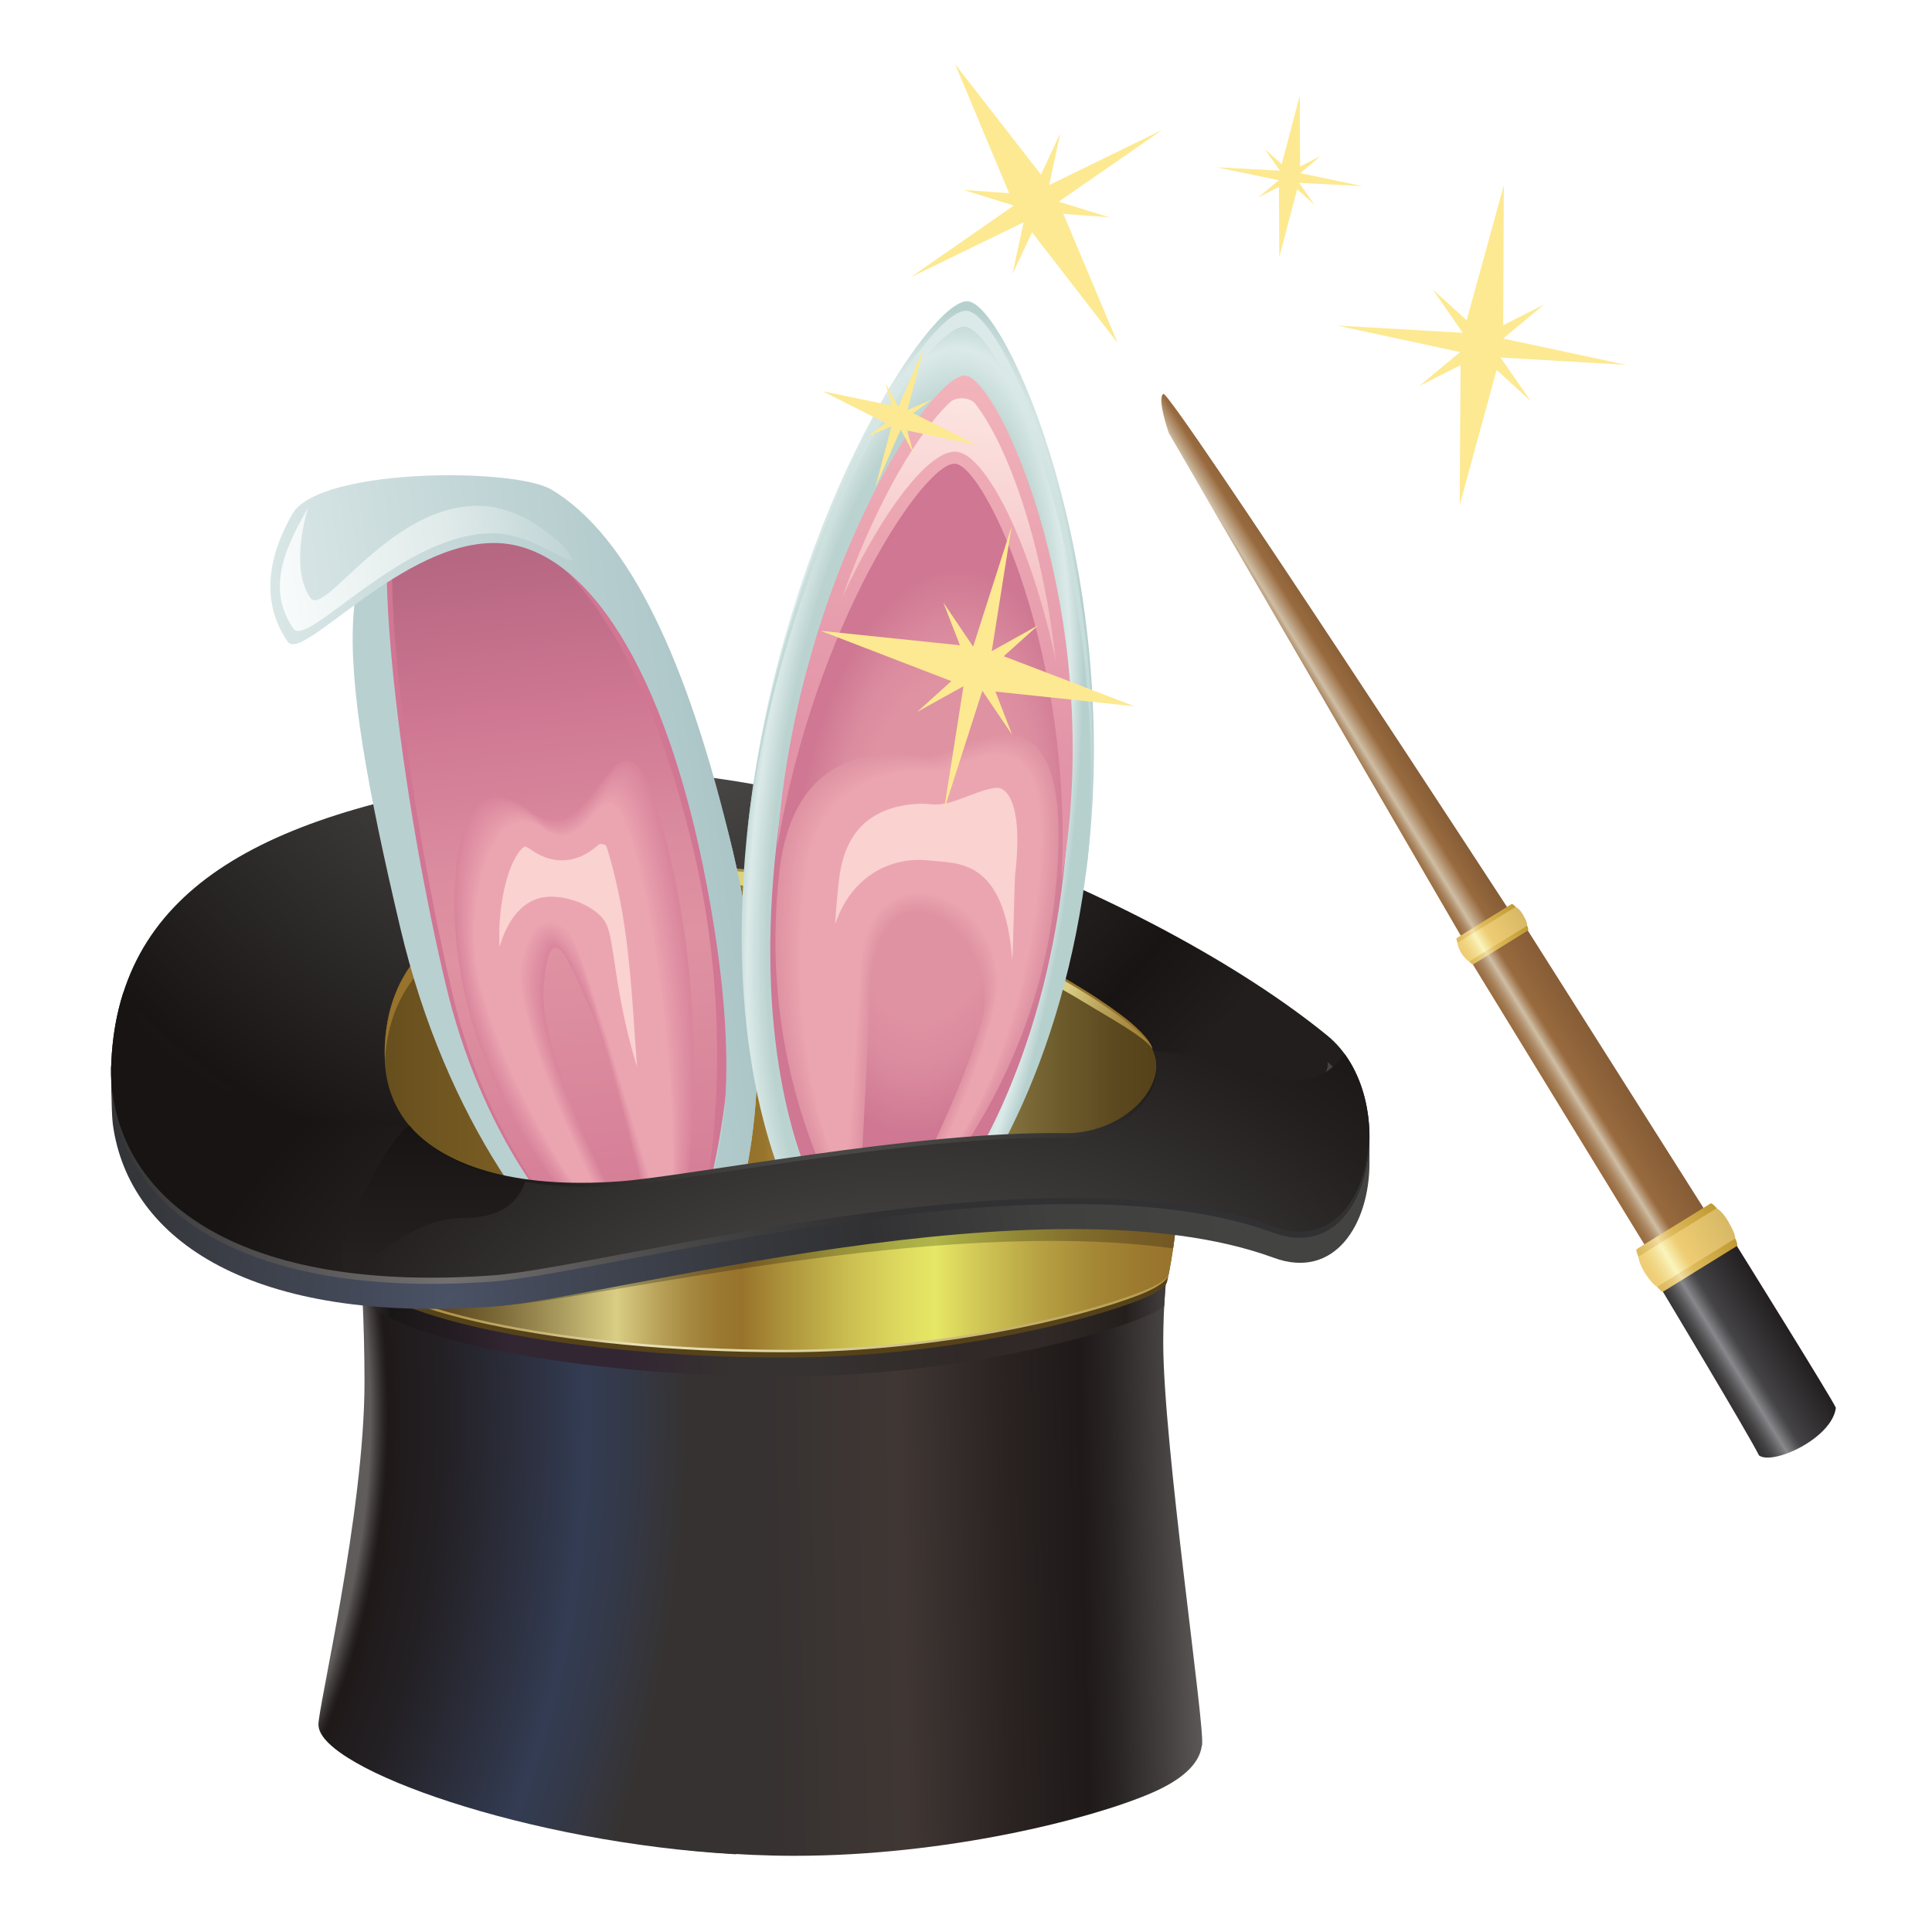 <?xml version="1.0" encoding="utf-8"?>
<!-- Generator: Adobe Illustrator 16.0.3, SVG Export Plug-In . SVG Version: 6.00 Build 0)  -->
<!DOCTYPE svg PUBLIC "-//W3C//DTD SVG 1.1//EN" "http://www.w3.org/Graphics/SVG/1.1/DTD/svg11.dtd">
<svg xmlns="http://www.w3.org/2000/svg" xmlns:xlink="http://www.w3.org/1999/xlink" version="1.1" id="Layer_1" x="0px" y="0px" width="144px" height="144px" viewBox="0 0 144 144" enable-background="new 0 0 144 144" xml:space="preserve">





<g>
	<g>
		<g>
			<linearGradient id="SVGID_1_" gradientUnits="userSpaceOnUse" x1="24.064" y1="110.315" x2="89.608" y2="109.007">
				<stop offset="0.502" style="stop-color:#363231"/>
				<stop offset="0.657" style="stop-color:#403734"/>
				<stop offset="0.776" style="stop-color:#2A2322"/>
				<stop offset="0.863" style="stop-color:#1F1919"/>
				<stop offset="0.896" style="stop-color:#292424"/>
				<stop offset="0.955" style="stop-color:#454141"/>
				<stop offset="1" style="stop-color:#5F5C5B"/>
			</linearGradient>
			<path fill="url(#SVGID_1_)" d="M86.701,100.06c0-5.67,0.983-11.61,2.284-14.912c2.727-6.915-63.679-3.416-63.614-2.582     c0.001,0.015,0.004,0.025,0.006,0.036c1.268,4.263,2.11,11.81,2.11,20.41c0,9.777-3.535,24.554-3.436,25.588     c0.002,0.018,0.007,0.033,0.01,0.049c0.3,3.511,18.397,9.672,35.15,9.672c11.373,0,22.112-2.745,26.594-4.672     c0.004-0.001,0.008-0.001,0.008-0.001s0.004-0.003,0.011-0.008c2.273-0.979,3.557-2.157,3.745-3.481     c0.014-0.035,0.022-0.067,0.027-0.098C89.808,128.561,86.701,107.621,86.701,100.06z"/>
			
				<radialGradient id="SVGID_2_" cx="-9.559" cy="-1694.238" r="62.879" gradientTransform="matrix(1 0 0 1.28 0 2274.132)" gradientUnits="userSpaceOnUse">
				<stop offset="0.591" style="stop-color:#5F5C5B"/>
				<stop offset="0.598" style="stop-color:#454141"/>
				<stop offset="0.607" style="stop-color:#292424"/>
				<stop offset="0.612" style="stop-color:#1F1919"/>
				<stop offset="0.676" style="stop-color:#232024"/>
				<stop offset="0.787" style="stop-color:#2D3141"/>
				<stop offset="0.845" style="stop-color:#333C53"/>
				<stop offset="0.896" style="stop-color:#343948"/>
				<stop offset="0.968" style="stop-color:#363231"/>
			</radialGradient>
			<path fill="url(#SVGID_2_)" d="M54.859,74.666c-0.371-0.04-29.869,7.065-29.805,7.899c0.001,0.015,0.002,0.025,0.006,0.036     c1.268,4.263,2.108,11.81,2.108,20.41c0,9.777-3.534,24.554-3.434,25.588c0.001,0.018,0.007,0.033,0.008,0.049     c0.276,3.231,15.618,8.704,31.116,9.559V74.666z"/>
		</g>
		<linearGradient id="SVGID_3_" gradientUnits="userSpaceOnUse" x1="13.057" y1="76.501" x2="86.276" y2="76.501">
			<stop offset="0.111" style="stop-color:#564219"/>
			<stop offset="0.263" style="stop-color:#6F5520"/>
			<stop offset="0.475" style="stop-color:#8C6B28"/>
			<stop offset="0.597" style="stop-color:#97732B"/>
			<stop offset="0.627" style="stop-color:#AA8D44"/>
			<stop offset="0.691" style="stop-color:#D9CE84"/>
			<stop offset="0.759" style="stop-color:#B0A262"/>
			<stop offset="0.833" style="stop-color:#897943"/>
			<stop offset="0.901" style="stop-color:#6D5B2C"/>
			<stop offset="0.959" style="stop-color:#5C481E"/>
			<stop offset="1" style="stop-color:#564219"/>
		</linearGradient>
		<path fill="url(#SVGID_3_)" d="M26.666,78.235c0.4-8.597,7.683-12.298,20.269-13.966c12.556-1.665,31.188,5.902,39.482,12.666    c3.636,2.964-0.472,8.184-5.928,8.095c-11.751-0.191-29.751,3.417-35.224,3.819C32.426,89.792,26.359,84.839,26.666,78.235z"/>
		<radialGradient id="SVGID_4_" cx="46.291" cy="38.785" r="58.574" gradientUnits="userSpaceOnUse">
			<stop offset="0" style="stop-color:#686866"/>
			<stop offset="0.108" style="stop-color:#5E5D5B"/>
			<stop offset="0.87" style="stop-color:#171413"/>
			<stop offset="1" style="stop-color:#211E1D"/>
		</radialGradient>
		<path fill="url(#SVGID_4_)" d="M98.933,77.186C86.219,66.819,58.61,55.202,39.361,57.753C20.071,60.31,8.908,65.981,8.296,79.159    c-0.47,10.121,8.827,17.714,28.509,16.27c8.388-0.617,41.231-9.842,58.138-3.633C102.347,94.516,104.506,81.729,98.933,77.186z     M79.329,84.624c-11.058-0.179-27.996,3.216-33.146,3.594c-12.082,0.888-17.79-3.774-17.502-9.987    c0.377-8.09,7.229-11.573,19.072-13.143c11.817-1.566,29.35,5.554,37.155,11.918C88.33,79.797,84.465,84.708,79.329,84.624z"/>
		<radialGradient id="SVGID_5_" cx="65.931" cy="65.868" r="29.528" gradientUnits="userSpaceOnUse">
			<stop offset="0" style="stop-color:#E6E766"/>
			<stop offset="0.301" style="stop-color:#DDD67A"/>
			<stop offset="0.532" style="stop-color:#D9CE84"/>
			<stop offset="0.561" style="stop-color:#CFC076"/>
			<stop offset="0.627" style="stop-color:#BAA45B"/>
			<stop offset="0.698" style="stop-color:#AB8E46"/>
			<stop offset="0.777" style="stop-color:#A07F37"/>
			<stop offset="0.868" style="stop-color:#99762E"/>
			<stop offset="1" style="stop-color:#97732B"/>
		</radialGradient>
		<path fill="url(#SVGID_5_)" d="M83.514,75.728C75.229,69.58,58.91,63.402,47.753,64.881c-11.843,1.569-18.695,5.052-19.072,13.142    c-0.015,0.341-0.01,0.677,0.011,1.008c0.447-7.99,7.288-11.443,19.062-13.004c10.043-1.332,24.311,3.306,33.131,8.727    c1.559,0.957,4.588,2.605,5.011,3.449C85.885,77.787,84.585,76.523,83.514,75.728z"/>
		<radialGradient id="SVGID_6_" cx="65.93" cy="65.712" r="29.26" gradientUnits="userSpaceOnUse">
			<stop offset="0" style="stop-color:#F7F8DC"/>
			<stop offset="0.082" style="stop-color:#E4DEB9"/>
			<stop offset="0.238" style="stop-color:#C3B07D"/>
			<stop offset="0.37" style="stop-color:#AB8F50"/>
			<stop offset="0.472" style="stop-color:#9C7B35"/>
			<stop offset="0.532" style="stop-color:#97732B"/>
		</radialGradient>
		<path fill="url(#SVGID_6_)" d="M28.681,78.107c0.376-8.09,7.229-11.572,19.071-13.141c11.158-1.479,27.478,4.697,35.761,10.848    c0.862,0.639,2.185,1.811,2.382,2.389c-0.113-0.679-1.31-1.8-2.382-2.593c-8.283-6.15-24.603-12.326-35.761-10.848    c-11.842,1.569-18.695,5.051-19.071,13.142c-0.009,0.191-0.01,0.383-0.006,0.571C28.675,78.354,28.675,78.232,28.681,78.107z"/>
		<g>
			<path fill="#B9D0D1" d="M29.835,69.156C33.27,83.73,40.72,93.153,45.758,96.654c2.248,1.563,6.643-0.58,7.709-2.738     c2.536-5.132,4.655-15.622,1.156-30.464C49.654,42.372,35.705,36.297,32.929,37C24.446,39.148,24.864,48.077,29.835,69.156z"/>
			<path fill="#D17693" d="M33.185,73.233c2.666,11.312,8.45,18.626,12.359,21.343c1.746,1.212,5.155-0.451,5.982-2.125     c1.968-3.983,4.876-19.158,1.43-30.486c-8.42-27.672-21.022-25.026-23.189-24.527C27.6,37.937,29.328,56.874,33.185,73.233z"/>
			
				<linearGradient id="SVGID_7_" gradientUnits="userSpaceOnUse" x1="-1903.003" y1="241.875" x2="-1908.733" y2="182.698" gradientTransform="matrix(-0.908 0.211 0.227 0.974 -1736.299 263.244)">
				<stop offset="0" style="stop-color:#D17693"/>
				<stop offset="0.453" style="stop-color:#DF92A2"/>
				<stop offset="0.569" style="stop-color:#DB8C9F"/>
				<stop offset="0.726" style="stop-color:#D17B95"/>
				<stop offset="0.754" style="stop-color:#CF7793"/>
				<stop offset="0.955" style="stop-color:#B66782"/>
			</linearGradient>
			<path fill="url(#SVGID_7_)" d="M33.781,74.315c2.668,11.312,9.09,18.556,12.79,21.32c1.651,1.236,3.917-0.241,4.665-1.898     c1.78-3.94,3.733-16.643,0.431-30.475C44.801,34.504,32.061,38.129,30.04,38.594C28.021,39.059,29.926,57.957,33.781,74.315z"/>
			<g>
				<path fill="#D9869C" d="M34.696,74.345c2.693,11.418,10.927,18.75,14.245,21.638c0.74,0.645-8.899-15.784-8.42-22.365      c0.474-6.495,2.371-0.678,3.274,1.166c2.004,4.086,5.734,20.84,5.941,20.276c1.427-3.893,3.532-17.264,0.206-31.227      c-3.815-16.005-4.864,0.54-10.429-3.442C33.664,56.205,32.949,66.933,34.696,74.345z"/>
				<path fill="#DA869D" d="M34.747,74.279C37.399,85.524,45.542,92.98,48.81,95.824c0.729,0.635-8.882-15.811-8.369-22.304      c0.502-6.392,2.414-0.787,3.304,1.028c1.974,4.024,5.788,20.896,5.992,20.342c1.404-3.834,3.373-17.241,0.098-30.992      c-3.758-15.763-4.788,0.483-10.268-3.438C33.805,56.337,33.026,66.98,34.747,74.279z"/>
				<path fill="#DB889E" d="M34.797,74.215c2.611,11.071,10.663,18.65,13.881,21.451c0.719,0.625-8.864-15.837-8.318-22.242      c0.53-6.288,2.457-0.896,3.333,0.892c1.942,3.962,5.841,20.952,6.042,20.405c1.383-3.774,3.215-17.218-0.01-30.757      c-3.7-15.52-4.711,0.428-10.106-3.435C33.945,56.471,33.103,67.027,34.797,74.215z"/>
				<path fill="#DC8A9F" d="M34.848,74.149c2.57,10.898,10.531,18.602,13.698,21.358c0.707,0.614-8.847-15.862-8.269-22.181      c0.559-6.184,2.5-1.005,3.362,0.754c1.913,3.9,5.896,21.009,6.094,20.471c1.361-3.715,3.056-17.195-0.119-30.522      c-3.642-15.277-4.634,0.371-9.945-3.43C34.085,56.604,33.18,67.075,34.848,74.149z"/>
				<path fill="#DD8BA0" d="M34.897,74.084c2.53,10.726,10.399,18.553,13.517,21.265c0.696,0.605-8.828-15.888-8.218-22.118      c0.588-6.08,2.543-1.115,3.392,0.617c1.882,3.838,5.949,21.064,6.144,20.535c1.34-3.656,2.898-17.173-0.227-30.288      c-3.584-15.035-4.557,0.314-9.784-3.426C34.226,56.737,33.256,67.122,34.897,74.084z"/>
				<path fill="#DD8DA1" d="M34.948,74.02c2.488,10.552,10.268,18.502,13.334,21.171c0.685,0.596-8.812-15.914-8.167-22.056      c0.615-5.978,2.586-1.225,3.421,0.479c1.852,3.776,6.003,21.121,6.194,20.601c1.318-3.598,2.739-17.15-0.335-30.054      c-3.526-14.792-4.48,0.258-9.623-3.422C34.366,56.87,33.333,67.169,34.948,74.02z"/>
				<path fill="#DE8EA2" d="M34.998,73.954c2.448,10.38,10.137,18.453,13.153,21.078c0.673,0.586-8.794-15.94-8.117-21.994      c0.644-5.874,2.628-1.334,3.45,0.342c1.82,3.714,6.056,21.177,6.244,20.665c1.297-3.539,2.581-17.128-0.442-29.819      c-3.468-14.55-4.403,0.202-9.462-3.418C34.506,57.002,33.41,67.217,34.998,73.954z"/>
				<path fill="#DF8FA3" d="M35.049,73.889c2.406,10.206,10.004,18.404,12.971,20.984c0.662,0.576-8.776-15.965-8.066-21.932      c0.672-5.771,2.672-1.443,3.479,0.204c1.791,3.652,6.11,21.234,6.296,20.729c1.274-3.479,2.423-17.104-0.552-29.584      c-3.409-14.307-4.326,0.146-9.3-3.414C34.646,57.136,33.486,67.264,35.049,73.889z"/>
				<path fill="#E091A4" d="M35.099,73.824c2.366,10.032,9.873,18.354,12.789,20.891c0.65,0.566-8.759-15.991-8.017-21.87      c0.701-5.666,2.715-1.553,3.509,0.067c1.761,3.59,6.163,21.289,6.346,20.794c1.254-3.421,2.265-17.081-0.659-29.35      c-3.352-14.064-4.25,0.09-9.139-3.41C34.787,57.269,33.563,67.312,35.099,73.824z"/>
				<path fill="#E192A5" d="M35.148,73.759c2.326,9.86,9.742,18.305,12.607,20.798c0.64,0.557-8.741-16.018-7.965-21.809      c0.729-5.563,2.757-1.662,3.537-0.07c1.729,3.528,6.217,21.347,6.396,20.859c1.231-3.361,2.105-17.059-0.768-29.116      c-3.294-13.821-4.173,0.034-8.979-3.405C34.928,57.401,33.641,67.358,35.148,73.759z"/>
				<path fill="#E294A6" d="M35.199,73.693c2.285,9.688,9.609,18.256,12.425,20.705c0.629,0.547-8.724-16.044-7.915-21.746      c0.758-5.46,2.801-1.772,3.567-0.208c1.699,3.466,6.271,21.402,6.446,20.923c1.21-3.302,1.947-17.035-0.875-28.88      c-3.236-13.579-4.097-0.022-8.816-3.401C35.068,57.535,33.717,67.406,35.199,73.693z"/>
				<path fill="#E395A7" d="M35.25,73.629c2.243,9.514,9.478,18.205,12.242,20.611c0.617,0.536-8.706-16.07-7.864-21.685      c0.785-5.356,2.843-1.882,3.597-0.346c1.668,3.405,6.324,21.459,6.497,20.989c1.188-3.244,1.788-17.014-0.983-28.647      c-3.179-13.335-4.02-0.079-8.656-3.396C35.209,57.667,33.794,67.453,35.25,73.629z"/>
				<path fill="#E397A8" d="M35.3,73.563c2.203,9.341,9.347,18.156,12.061,20.519c0.606,0.526-8.688-16.097-7.813-21.623      c0.813-5.252,2.886-1.99,3.625-0.482c1.639,3.342,6.379,21.515,6.548,21.053c1.167-3.184,1.63-16.99-1.091-28.412      c-3.121-13.093-3.943-0.135-8.495-3.392C35.349,57.801,33.871,67.5,35.3,73.563z"/>
				<path fill="#E499A9" d="M35.351,73.498c2.162,9.168,9.214,18.107,11.878,20.426c0.596,0.517-8.67-16.122-7.764-21.562      c0.843-5.148,2.93-2.1,3.655-0.62c1.608,3.281,6.432,21.571,6.599,21.118c1.145-3.126,1.471-16.968-1.199-28.178      c-3.063-12.85-3.867-0.191-8.334-3.389C35.489,57.934,33.947,67.547,35.351,73.498z"/>
				<path fill="#E59AAA" d="M35.4,73.434c2.121,8.994,9.083,18.057,11.696,20.331c0.585,0.508-8.653-16.147-7.713-21.499      c0.871-5.045,2.973-2.209,3.685-0.757c1.577,3.218,6.485,21.627,6.648,21.183c1.123-3.066,1.313-16.945-1.308-27.943      c-3.005-12.607-3.789-0.248-8.172-3.384C35.63,58.066,34.024,67.595,35.4,73.434z"/>
				<path fill="#E69BAB" d="M35.451,73.368c2.08,8.821,8.95,18.008,11.514,20.238c0.573,0.497-8.636-16.174-7.662-21.438      c0.899-4.941,3.015-2.318,3.714-0.895c1.546,3.157,6.539,21.685,6.699,21.248C50.817,89.515,50.87,75.6,48.3,64.813      c-2.946-12.365-3.712-0.304-8.011-3.38C35.77,58.199,34.101,67.643,35.451,73.368z"/>
				<path fill="#E79DAC" d="M35.501,73.303c2.04,8.648,8.819,17.959,11.332,20.146c0.563,0.487-8.618-16.2-7.611-21.376      c0.928-4.837,3.058-2.428,3.742-1.031c1.517,3.095,6.593,21.739,6.75,21.312c1.08-2.948,0.996-16.899-1.523-27.474      c-2.89-12.122-3.636-0.36-7.851-3.375C35.91,58.333,34.178,67.689,35.501,73.303z"/>
				<path fill="#E89FAD" d="M35.552,73.238c1.998,8.475,8.687,17.908,11.149,20.052c0.551,0.478-8.6-16.227-7.561-21.313      c0.956-4.735,3.101-2.538,3.771-1.169c1.486,3.033,6.646,21.796,6.801,21.376c1.059-2.89,0.837-16.877-1.632-27.24      c-2.831-11.879-3.56-0.416-7.689-3.372C36.051,58.466,34.254,67.736,35.552,73.238z"/>
				<path fill="#E9A0AE" d="M35.602,73.173c1.958,8.302,8.556,17.859,10.969,19.959c0.539,0.468-8.583-16.252-7.511-21.253      c0.983-4.63,3.144-2.646,3.801-1.306c1.455,2.971,6.7,21.853,6.851,21.441c1.037-2.83,0.679-16.854-1.74-27.005      c-2.772-11.636-3.481-0.472-7.527-3.367C36.191,58.599,34.331,67.784,35.602,73.173z"/>
				<path fill="#EAA2AF" d="M35.652,73.107c1.916,8.129,8.424,17.811,10.786,19.865c0.528,0.458-8.565-16.277-7.461-21.189      c1.013-4.527,3.188-2.757,3.831-1.444c1.425,2.909,6.753,21.909,6.901,21.505c1.015-2.771,0.521-16.83-1.849-26.77      c-2.715-11.394-3.405-0.529-7.366-3.363C36.332,58.731,34.408,67.832,35.652,73.107z"/>
				<path fill="#EBA4B0" d="M35.703,73.043c1.875,7.955,8.291,17.76,10.604,19.771c0.517,0.448-8.548-16.304-7.41-21.128      c1.041-4.423,3.229-2.866,3.859-1.581c1.396,2.847,6.808,21.965,6.953,21.57c0.993-2.712,0.361-16.808-1.957-26.536      c-2.657-11.151-3.329-0.584-7.205-3.359C36.472,58.865,34.484,67.878,35.703,73.043z"/>
				<path fill="#EBA5B1" d="M35.753,72.978c1.835,7.782,8.16,17.711,10.422,19.679c0.506,0.438-8.53-16.33-7.359-21.066      c1.069-4.32,3.272-2.975,3.889-1.718c1.364,2.785,6.861,22.021,7.003,21.635c0.972-2.653,0.203-16.785-2.064-26.301      c-2.6-10.909-3.252-0.641-7.044-3.355C36.612,58.998,34.562,67.926,35.753,72.978z"/>
			</g>
			<path fill="#FAD2CF" d="M47.483,79.527c-1.719-5.591-1.644-9.332-2.304-10.678c-0.601-1.225-2.881-2.209-4.576-1.983     c-1.092,0.145-2.528,0.918-3.371,3.7c-0.137-2.562,0.393-5.491,1.363-6.938c0.275-0.411,0.482-0.523,0.52-0.529     c0.024-0.002,0.175,0.027,0.438,0.214c0.9,0.645,1.838,0.908,2.785,0.782c0.942-0.125,1.666-0.601,2.244-1.114     c0.159-0.141,0.564-0.076,0.634,0.14c0.187,0.59,0.414,1.397,0.677,2.501C46.978,70.174,47.125,74.881,47.483,79.527z"/>
			
				<linearGradient id="SVGID_8_" gradientUnits="userSpaceOnUse" x1="-1821.782" y1="209.956" x2="-1853.63" y2="213.04" gradientTransform="matrix(-0.974 0.227 0.227 0.974 -1798.475 277.139)">
				<stop offset="0" style="stop-color:#D9E6E6"/>
				<stop offset="0.962" style="stop-color:#ACC6C8"/>
			</linearGradient>
			<path fill="url(#SVGID_8_)" d="M52.689,66.021c6.636,35.069-11.97,27.136-6.932,30.637c2.248,1.563,6.643-0.581,7.709-2.738     c2.536-5.133,4.656-15.623,1.157-30.465C51.264,49.2,46.877,39.939,41.1,36.49c-2.767-1.65-17.332-1.64-19.312,1.821     c-1.649,2.886-2.506,6.374-0.345,9.518c1.102,1.603,8.585-7.606,15.652-7.351C43.586,40.713,49.599,49.688,52.689,66.021z"/>
			
				<linearGradient id="SVGID_9_" gradientUnits="userSpaceOnUse" x1="56.852" y1="101.949" x2="78.75" y2="101.949" gradientTransform="matrix(0.991 -0.132 0.132 0.991 -49.126 -50.858)">
				<stop offset="0" style="stop-color:#F8FBFB"/>
				<stop offset="0.595" style="stop-color:#DFEAE9"/>
				<stop offset="1" style="stop-color:#C0D4D6"/>
			</linearGradient>
			<path fill="url(#SVGID_9_)" d="M35.901,37.704c-6.813-0.247-11.711,8.394-12.772,6.848c-1.649-2.4-0.09-6.845-0.188-6.674     c-1.592,2.783-3.164,5.935-1.081,8.966c1.062,1.545,8.278-7.335,15.092-7.087c2.738,0.098,5.561,2.4,5.676,1.97     C42.777,41.175,39.422,37.831,35.901,37.704z"/>
		</g>
		<g>
			
				<radialGradient id="SVGID_10_" cx="32.374" cy="-5535.352" r="12.324" gradientTransform="matrix(0.994 0.114 -0.359 3.124 -1951.657 17350.262)" gradientUnits="userSpaceOnUse">
				<stop offset="0.812" style="stop-color:#BBD3D0"/>
				<stop offset="0.925" style="stop-color:#DBEAE8"/>
				<stop offset="1" style="stop-color:#B6D0CE"/>
			</radialGradient>
			<path fill="url(#SVGID_10_)" d="M81.066,64.059c-1.76,15.293-8.09,25.796-12.699,29.968c-2.057,1.86-6.664,0.188-7.968-1.89     c-3.103-4.944-6.401-15.412-4.61-30.985C58.332,39.034,69.32,22.13,72.166,22.457C75.012,22.785,83.61,41.941,81.066,64.059z"/>
			
				<linearGradient id="SVGID_11_" gradientUnits="userSpaceOnUse" x1="32.659" y1="7.402" x2="32.659" y2="-33.415" gradientTransform="matrix(0.994 0.114 -0.114 0.994 36.685 52.731)">
				<stop offset="0" style="stop-color:#B5D1CF"/>
				<stop offset="0.925" style="stop-color:#DBEAE8"/>
			</linearGradient>
			<path fill="url(#SVGID_11_)" d="M71.947,24.355c2.816,0.324,11.263,19.087,8.976,40.912c0.021-0.167,0.042-0.333,0.062-0.501     c2.543-22.118-6.053-41.274-8.9-41.602c-2.846-0.327-13.833,16.577-16.376,38.696c-0.021,0.165-0.035,0.328-0.053,0.493     C58.347,40.578,69.132,24.031,71.947,24.355z"/>
			
				<radialGradient id="SVGID_12_" cx="71.628" cy="-3915.007" r="11.002" gradientTransform="matrix(0.941 0.108 -0.221 1.92 -862.984 7572.551)" gradientUnits="userSpaceOnUse">
				<stop offset="0" style="stop-color:#DF92A2"/>
				<stop offset="0.599" style="stop-color:#DF92A2"/>
				<stop offset="0.754" style="stop-color:#DB8C9F"/>
				<stop offset="0.963" style="stop-color:#D17B95"/>
				<stop offset="1" style="stop-color:#CF7793"/>
			</radialGradient>
			<path fill="url(#SVGID_12_)" d="M79.25,65.295c-1.571,13.651-6.984,23.057-10.902,26.803c-1.751,1.67-5.639,0.204-6.73-1.643     c-2.598-4.395-5.331-13.714-3.731-27.617c2.271-19.746,11.653-34.886,14.06-34.609C74.351,28.506,81.52,45.549,79.25,65.295z"/>
			<g>
				<g>
					<path fill="#DF92A2" d="M78.577,67.255c-1.506,13.09-8.939,21.857-12.698,25.449c-0.363,0.346,5.477-9.751,7.305-16.723       c1.631-6.214-7.705-13.45-8.349-1.657c-0.038,0.696-0.802,18.212-1.089,17.729c-2.488-4.214-7.184-13.823-5.65-27.153       c1.122-9.767,8.588-8.908,10.895-8.643S80.753,48.324,78.577,67.255z"/>
					<path fill="#DF93A3" d="M78.515,67.211c-1.491,12.965-8.729,21.664-12.452,25.221c-0.36,0.343,5.368-9.591,7.168-16.499       c1.642-6.322-7.792-13.403-8.43-1.724c-0.038,0.69-0.812,18.113-1.096,17.635c-2.465-4.173-7.03-13.721-5.512-26.924       c1.111-9.674,8.542-8.864,10.826-8.601C71.305,56.583,80.67,48.461,78.515,67.211z"/>
					<path fill="#E095A5" d="M78.453,67.168c-1.477,12.839-8.521,21.469-12.208,24.993c-0.356,0.339,5.261-9.431,7.033-16.274       c1.651-6.43-7.881-13.357-8.512-1.79c-0.038,0.683-0.821,18.013-1.103,17.54c-2.44-4.134-6.877-13.62-5.373-26.695       c1.101-9.58,8.496-8.82,10.758-8.56C71.313,56.642,80.588,48.599,78.453,67.168z"/>
					<path fill="#E095A5" d="M78.392,67.125C76.929,79.84,70.079,88.4,66.428,91.889c-0.353,0.336,5.154-9.27,6.897-16.049       c1.663-6.539-7.968-13.312-8.594-1.857c-0.036,0.677-0.829,17.914-1.107,17.445c-2.417-4.094-6.725-13.518-5.235-26.466       c1.09-9.487,8.45-8.776,10.69-8.519C71.32,56.701,80.505,48.737,78.392,67.125z"/>
					<path fill="#E196A6" d="M78.329,67.083c-1.447,12.589-8.103,21.081-11.718,24.535c-0.35,0.332,5.046-9.109,6.761-15.824       c1.674-6.647-8.056-13.267-8.675-1.925c-0.036,0.67-0.838,17.814-1.114,17.351c-2.394-4.053-6.571-13.416-5.097-26.236       c1.079-9.394,8.404-8.732,10.623-8.477C71.327,56.76,80.422,48.875,78.329,67.083z"/>
					<path fill="#E297A6" d="M78.268,67.039c-1.434,12.465-7.895,20.887-11.474,24.307c-0.346,0.329,4.938-8.949,6.625-15.601       c1.685-6.755-8.143-13.22-8.756-1.99c-0.036,0.663-0.849,17.715-1.121,17.255c-2.369-4.012-6.418-13.314-4.958-26.007       c1.068-9.3,8.358-8.688,10.555-8.436S80.339,49.012,78.268,67.039z"/>
					<path fill="#E298A7" d="M78.205,66.996c-1.419,12.34-7.685,20.692-11.228,24.077c-0.343,0.327,4.846-8.783,6.489-15.375       c1.71-6.859-8.231-13.174-8.838-2.058c-0.036,0.656-0.857,17.615-1.128,17.161c-2.346-3.973-6.265-13.213-4.819-25.778       c1.059-9.207,8.313-8.645,10.486-8.395C71.343,56.879,80.257,49.15,78.205,66.996z"/>
					<path fill="#E398A7" d="M78.144,66.953c-1.404,12.215-7.476,20.498-10.983,23.849c-0.338,0.323,4.739-8.623,6.354-15.151       c1.723-6.967-8.318-13.128-8.919-2.123c-0.036,0.648-0.866,17.516-1.134,17.065c-2.322-3.932-6.111-13.11-4.682-25.549       c1.048-9.113,8.267-8.6,10.419-8.353C71.351,56.938,80.174,49.288,78.144,66.953z"/>
					<path fill="#E499A8" d="M78.082,66.91c-1.391,12.089-7.268,20.304-10.738,23.62c-0.336,0.319,4.632-8.463,6.217-14.927       c1.734-7.075-8.405-13.082-9-2.191c-0.035,0.644-0.877,17.418-1.142,16.972c-2.298-3.892-5.958-13.009-4.542-25.319       c1.037-9.021,8.221-8.556,10.351-8.311C71.358,56.998,80.092,49.426,78.082,66.91z"/>
					<path fill="#E49AA8" d="M78.02,66.867c-1.376,11.964-7.058,20.11-10.493,23.391c-0.331,0.317,4.525-8.301,6.081-14.701       c1.746-7.184-8.493-13.036-9.082-2.258c-0.034,0.637-0.885,17.317-1.146,16.877c-2.274-3.852-5.806-12.907-4.404-25.091       c1.026-8.927,8.175-8.512,10.282-8.27C71.366,57.058,80.009,49.563,78.02,66.867z"/>
					<path fill="#E59CAA" d="M77.958,66.823c-1.362,11.84-6.849,19.915-10.248,23.163c-0.329,0.313,4.417-8.141,5.944-14.478       c1.758-7.292-8.58-12.99-9.162-2.324c-0.035,0.63-0.895,17.219-1.154,16.782c-2.251-3.812-5.652-12.805-4.266-24.861       c1.016-8.834,8.129-8.468,10.215-8.229C71.374,57.117,79.926,49.701,77.958,66.823z"/>
					<path fill="#E69CAA" d="M77.896,66.78c-1.347,11.714-6.64,19.722-10.003,22.935c-0.324,0.311,4.309-7.98,5.809-14.253       c1.769-7.4-8.668-12.944-9.244-2.392c-0.033,0.624-0.903,17.119-1.16,16.688c-2.227-3.771-5.499-12.703-4.127-24.632       c1.005-8.741,8.083-8.424,10.146-8.187C71.381,57.176,79.844,49.838,77.896,66.78z"/>
					<path fill="#E69DAB" d="M77.834,66.737c-1.333,11.589-6.431,19.526-9.758,22.706c-0.322,0.307,4.202-7.82,5.673-14.028       c1.779-7.508-8.756-12.898-9.326-2.458c-0.033,0.617-0.913,17.02-1.167,16.592c-2.203-3.73-5.346-12.602-3.987-24.402       c0.993-8.647,8.036-8.38,10.077-8.146C71.389,57.235,79.761,49.977,77.834,66.737z"/>
					<path fill="#E69EAB" d="M77.771,66.694c-1.317,11.464-6.221,19.333-9.513,22.477c-0.317,0.304,4.094-7.659,5.537-13.804       c1.789-7.616-8.843-12.852-9.407-2.524c-0.033,0.61-0.923,16.921-1.174,16.498c-2.179-3.69-5.191-12.501-3.849-24.174       c0.982-8.554,7.99-8.336,10.01-8.104C71.396,57.295,79.678,50.114,77.771,66.694z"/>
					<path fill="#E79FAC" d="M77.71,66.651c-1.304,11.339-6.013,19.138-9.268,22.248c-0.314,0.3,3.985-7.499,5.401-13.579       c1.8-7.725-8.932-12.807-9.489-2.591c-0.033,0.603-0.932,16.82-1.18,16.402c-2.156-3.649-5.039-12.397-3.712-23.944       c0.973-8.46,7.945-8.292,9.942-8.063C71.404,57.354,79.596,50.252,77.71,66.651z"/>
					<path fill="#E79FAC" d="M77.648,66.607c-1.289,11.215-5.804,18.944-9.023,22.02c-0.311,0.298,3.876-7.339,5.266-13.354       c1.81-7.834-9.02-12.761-9.57-2.658c-0.033,0.597-0.941,16.721-1.187,16.308c-2.132-3.609-4.886-12.296-3.572-23.715       c0.962-8.367,7.898-8.249,9.874-8.021C71.412,57.414,79.513,50.39,77.648,66.607z"/>
					<path fill="#E8A0AD" d="M77.586,66.565c-1.274,11.088-5.594,18.75-8.777,21.792c-0.308,0.293,3.755-7.183,5.129-13.131       c1.803-7.945-9.106-12.714-9.651-2.724c-0.032,0.589-0.951,16.621-1.193,16.213c-2.108-3.57-4.732-12.195-3.434-23.486       c0.95-8.274,7.853-8.205,9.806-7.979C71.42,57.473,79.43,50.527,77.586,66.565z"/>
					<path fill="#E9A1AE" d="M77.524,66.521c-1.26,10.964-5.386,18.556-8.533,21.563c-0.304,0.29,3.647-7.021,4.993-12.905       c1.813-8.054-9.193-12.669-9.732-2.791c-0.032,0.583-0.96,16.522-1.2,16.118c-2.084-3.529-4.579-12.093-3.295-23.257       c0.939-8.181,7.807-8.161,9.737-7.938C71.427,57.532,79.348,50.665,77.524,66.521z"/>
					<path fill="#E9A3AF" d="M77.462,66.479c-1.245,10.838-5.176,18.361-8.288,21.334c-0.3,0.287,3.54-6.86,4.857-12.682       c1.824-8.161-9.281-12.622-9.814-2.857c-0.031,0.577-0.969,16.423-1.205,16.023c-2.061-3.489-4.427-11.991-3.157-23.027       c0.93-8.087,7.761-8.117,9.67-7.897C71.436,57.592,79.265,50.803,77.462,66.479z"/>
					<path fill="#EAA3AF" d="M77.4,66.436c-1.231,10.713-4.967,18.167-8.043,21.105c-0.297,0.283,3.432-6.7,4.722-12.457       c1.835-8.27-9.369-12.577-9.896-2.925c-0.032,0.57-0.979,16.324-1.213,15.929c-2.037-3.448-4.273-11.889-3.019-22.798       c0.919-7.994,7.715-8.073,9.602-7.855C71.442,57.651,79.182,50.94,77.4,66.436z"/>
					<path fill="#EBA4B0" d="M77.338,66.393c-1.217,10.588-4.758,17.973-7.797,20.876c-0.294,0.281,3.324-6.539,4.585-12.232       c1.846-8.377-9.456-12.53-9.978-2.99c-0.03,0.563-0.987,16.225-1.219,15.834c-2.014-3.408-4.12-11.787-2.88-22.569       c0.908-7.9,7.669-8.029,9.533-7.814C71.45,57.71,79.099,51.078,77.338,66.393z"/>
					<path fill="#EBA5B1" d="M77.276,66.349c-1.202,10.463-4.549,17.779-7.553,20.648c-0.29,0.277,3.217-6.379,4.449-12.008       c1.856-8.486-9.544-12.484-10.059-3.058c-0.03,0.557-0.997,16.125-1.226,15.739c-1.989-3.368-3.967-11.686-2.741-22.34       c0.897-7.807,7.623-7.985,9.466-7.773C71.458,57.77,79.017,51.216,77.276,66.349z"/>
				</g>
				<path fill="#FAD2CF" d="M62.251,68.874c0.06-1.085,0.153-2.177,0.278-3.269c0.288-2.507,1.287-4.148,3.055-5.016      c1.407-0.691,3.023-0.733,3.755-0.65c0.958,0.11,1.821-0.222,2.822-0.606c0.688-0.266,1.732-0.666,2.262-0.606      c0.044,0.005,0.063,0.013,0.063,0.013c0.001,0.002,1.902,0.156,1.176,6.451c-0.044,0.399-0.161,5.965-0.213,6.354      c-0.584-7.614-4.062-7.167-6.146-7.406c-1.814-0.209-3.55,0.298-4.89,1.427C63.663,66.201,62.8,67.236,62.251,68.874z"/>
			</g>
			
				<linearGradient id="SVGID_13_" gradientUnits="userSpaceOnUse" x1="33.543" y1="-16.218" x2="33.543" y2="-55.748" gradientTransform="matrix(0.994 0.114 -0.106 0.921 33.476 75.579)">
				<stop offset="0.214" style="stop-color:#E293A7"/>
				<stop offset="0.7" style="stop-color:#EBA6B2"/>
				<stop offset="1" style="stop-color:#F2B4BB"/>
			</linearGradient>
			<path fill="url(#SVGID_13_)" d="M71.217,34.565c2.26,0.26,8.835,14.269,7.887,31.128c0.187-1.052,0.345-2.133,0.473-3.248     c2.104-18.3-5.199-34.172-7.604-34.448c-2.406-0.277-11.655,13.691-13.76,31.991c-0.128,1.113-0.222,2.192-0.289,3.243     C60.675,46.592,68.959,34.306,71.217,34.565z"/>
			
				<linearGradient id="SVGID_14_" gradientUnits="userSpaceOnUse" x1="33.721" y1="-33.798" x2="33.721" y2="-53.912" gradientTransform="matrix(0.994 0.114 -0.106 0.921 33.476 75.579)">
				<stop offset="0" style="stop-color:#F2B4BB"/>
				<stop offset="0.56" style="stop-color:#F8D2D2"/>
				<stop offset="1" style="stop-color:#FCE5E1"/>
			</linearGradient>
			<path fill="url(#SVGID_14_)" d="M78.689,49.247c-1.879-8.884-5.226-15.328-7.37-15.574c-1.967-0.227-5.449,4.187-8.571,10.908     c1.02-2.848,2.044-5.134,2.822-6.723c2.105-4.292,4.054-6.776,5.261-7.896c0.453-0.422,1.492-0.343,1.86,0.13     c1.028,1.315,2.635,4.181,4.029,9.029C77.376,41.397,78.218,44.92,78.689,49.247z"/>
		</g>
		<g>
			<linearGradient id="SVGID_15_" gradientUnits="userSpaceOnUse" x1="26.564" y1="94.459" x2="87.887" y2="94.459">
				<stop offset="0" style="stop-color:#484445"/>
				<stop offset="0.005" style="stop-color:#413D3E"/>
				<stop offset="0.029" style="stop-color:#242121"/>
				<stop offset="0.042" style="stop-color:#191616"/>
				<stop offset="0.113" style="stop-color:#231C21"/>
				<stop offset="0.188" style="stop-color:#322632"/>
				<stop offset="0.328" style="stop-color:#322632"/>
				<stop offset="0.448" style="stop-color:#363131"/>
				<stop offset="0.457" style="stop-color:#363231"/>
				<stop offset="0.559" style="stop-color:#363231"/>
				<stop offset="0.737" style="stop-color:#302927"/>
				<stop offset="0.834" style="stop-color:#302927"/>
				<stop offset="0.928" style="stop-color:#25201D"/>
				<stop offset="0.935" style="stop-color:#241F1C"/>
				<stop offset="0.936" style="stop-color:#25201D"/>
				<stop offset="0.977" style="stop-color:#3E3A3A"/>
				<stop offset="1" style="stop-color:#484445"/>
			</linearGradient>
			<path fill="url(#SVGID_15_)" d="M87.887,88.891c-0.008-0.871-0.056-1.74-0.163-2.563c-0.633,0.59-1.412,0.943-2.639,1.435     c-0.006,0.004-0.011,0.007-0.011,0.007s-0.002,0-0.006,0c-4.483,1.791-15.223,4.343-26.596,4.343     c-13.887,0-26.657-2.036-31.49-5.241c-0.262,1.398-0.381,2.797-0.419,4.066c0.191,1.764,0.343,3.67,0.444,5.68     c1.861,3.06,15.719,5.975,31.465,5.975c11.373,0,22.112-2.552,26.596-4.344c0.004,0,0.006,0,0.006,0s0.005-0.003,0.011-0.008     c0.899-0.359,1.405-0.665,1.689-0.9C86.932,94.323,87.335,91.363,87.887,88.891z"/>
			<path fill="#564219" d="M85.085,86.356c-0.006,0.006-0.011,0.009-0.011,0.009s-0.002,0-0.006,0     c-4.483,1.79-15.223,4.342-26.596,4.342c-13.887,0-26.657-2.037-31.49-5.243c-0.854,4.565-0.184,9.143-0.181,9.159     c0.3,3.264,14.918,6.562,31.671,6.562c11.373,0,22.112-2.552,26.596-4.343c0.004-0.001,0.006-0.001,0.006-0.001     s0.005-0.002,0.011-0.006c1.649-0.662,1.863-1.121,1.911-1.326c0.017-0.078,1.317-6.018,0.728-10.588     C87.091,85.512,86.312,85.865,85.085,86.356z"/>
			<linearGradient id="SVGID_16_" gradientUnits="userSpaceOnUse" x1="26.549" y1="92.555" x2="87.89" y2="92.555">
				<stop offset="0" style="stop-color:#735723"/>
				<stop offset="0.015" style="stop-color:#6B5120"/>
				<stop offset="0.055" style="stop-color:#5C461B"/>
				<stop offset="0.086" style="stop-color:#564219"/>
				<stop offset="0.118" style="stop-color:#614D22"/>
				<stop offset="0.175" style="stop-color:#7D6B39"/>
				<stop offset="0.249" style="stop-color:#AA9C5E"/>
				<stop offset="0.317" style="stop-color:#D9CE84"/>
				<stop offset="0.325" style="stop-color:#D3C67C"/>
				<stop offset="0.367" style="stop-color:#B9A259"/>
				<stop offset="0.406" style="stop-color:#A68840"/>
				<stop offset="0.44" style="stop-color:#9B7930"/>
				<stop offset="0.468" style="stop-color:#97732B"/>
				<stop offset="0.514" style="stop-color:#AA8F39"/>
				<stop offset="0.6" style="stop-color:#CBBF51"/>
				<stop offset="0.667" style="stop-color:#DFDC60"/>
				<stop offset="0.704" style="stop-color:#E6E766"/>
				<stop offset="0.758" style="stop-color:#D0C655"/>
				<stop offset="0.829" style="stop-color:#B7A243"/>
				<stop offset="0.894" style="stop-color:#A58836"/>
				<stop offset="0.954" style="stop-color:#9B792E"/>
				<stop offset="1" style="stop-color:#97732B"/>
			</linearGradient>
			<path fill="url(#SVGID_16_)" d="M85.085,85.858c-0.006,0.004-0.011,0.006-0.011,0.006s-0.002,0-0.006,0.001     c-4.483,1.791-15.223,4.344-26.596,4.344c-13.887,0-26.657-2.037-31.49-5.242c-0.854,4.563-0.184,9.142-0.181,9.155     c0.3,3.266,14.918,6.564,31.671,6.564c11.373,0,22.112-2.553,26.596-4.344c0.004,0,0.006,0,0.006,0s0.005-0.003,0.011-0.007     c1.474-0.588,1.896-1.034,2-1.261c0.056-0.125,1.229-6.084,0.639-10.651C87.091,85.013,86.312,85.366,85.085,85.858z"/>
			<linearGradient id="SVGID_17_" gradientUnits="userSpaceOnUse" x1="26.826" y1="97.414" x2="87.099" y2="97.414">
				<stop offset="0" style="stop-color:#A5842E"/>
				<stop offset="0.046" style="stop-color:#A88935"/>
				<stop offset="0.113" style="stop-color:#B29649"/>
				<stop offset="0.193" style="stop-color:#C2AC69"/>
				<stop offset="0.282" style="stop-color:#D8CB95"/>
				<stop offset="0.339" style="stop-color:#E8E1B5"/>
				<stop offset="0.451" style="stop-color:#E3DAAA"/>
				<stop offset="0.648" style="stop-color:#D4C68D"/>
				<stop offset="0.905" style="stop-color:#BDA65D"/>
				<stop offset="1" style="stop-color:#B4994A"/>
			</linearGradient>
			<path fill="url(#SVGID_17_)" d="M85.112,96.256c-0.007,0.004-0.011,0.007-0.011,0.007s-0.003,0-0.008,0     c-4.482,1.792-15.221,4.344-26.594,4.344c-16.755,0-31.371-3.3-31.672-6.563c-0.002-0.008-0.002,0.171,0,0.183     c0.301,3.264,14.917,6.561,31.672,6.561c11.373,0,22.111-2.551,26.594-4.343c0.005,0,0.008,0,0.008,0s0.004-0.002,0.011-0.008     c2.014-0.833,1.986-1.429,1.986-1.429C87.054,94.973,87.157,95.458,85.112,96.256z"/>
			<linearGradient id="SVGID_18_" gradientUnits="userSpaceOnUse" x1="26.549" y1="90.962" x2="87.889" y2="90.962">
				<stop offset="0" style="stop-color:#564219"/>
				<stop offset="0.002" style="stop-color:#554119"/>
				<stop offset="0.049" style="stop-color:#463716"/>
				<stop offset="0.086" style="stop-color:#403315"/>
				<stop offset="0.127" style="stop-color:#4B3E1E"/>
				<stop offset="0.199" style="stop-color:#675C35"/>
				<stop offset="0.294" style="stop-color:#958D5A"/>
				<stop offset="0.317" style="stop-color:#A19A64"/>
				<stop offset="0.346" style="stop-color:#938651"/>
				<stop offset="0.393" style="stop-color:#826C38"/>
				<stop offset="0.435" style="stop-color:#775D28"/>
				<stop offset="0.468" style="stop-color:#735723"/>
				<stop offset="0.482" style="stop-color:#785E26"/>
				<stop offset="0.583" style="stop-color:#968E39"/>
				<stop offset="0.66" style="stop-color:#A9AB45"/>
				<stop offset="0.704" style="stop-color:#B0B649"/>
				<stop offset="0.727" style="stop-color:#A8AA44"/>
				<stop offset="0.806" style="stop-color:#918636"/>
				<stop offset="0.881" style="stop-color:#816C2C"/>
				<stop offset="0.948" style="stop-color:#775D25"/>
				<stop offset="1" style="stop-color:#735723"/>
			</linearGradient>
			<path fill="url(#SVGID_18_)" d="M85.085,85.858c-0.006,0.004-0.011,0.006-0.011,0.006s-0.002,0-0.006,0.001     c-4.483,1.791-15.223,4.344-26.596,4.344c-13.887,0-26.657-2.037-31.49-5.242c-0.854,4.563-0.184,9.142-0.181,9.155     c0.108,1.175,2.063,2.351,5.302,3.378c1.742,0.001,3.565-0.063,5.486-0.202c7.266-0.536,32.294-6.658,49.849-4.25     c0.313-2.166,0.665-5.683,0.285-8.624C87.091,85.013,86.312,85.366,85.085,85.858z"/>
		</g>
		<g>
			<radialGradient id="SVGID_19_" cx="33.417" cy="96.649" r="59.639" gradientUnits="userSpaceOnUse">
				<stop offset="0" style="stop-color:#4A5266"/>
				<stop offset="0.115" style="stop-color:#434958"/>
				<stop offset="0.378" style="stop-color:#36383D"/>
				<stop offset="0.532" style="stop-color:#313133"/>
				<stop offset="0.599" style="stop-color:#373738"/>
				<stop offset="0.762" style="stop-color:#40403F"/>
				<stop offset="1" style="stop-color:#434341"/>
			</radialGradient>
			<path fill="url(#SVGID_19_)" d="M8.278,79.471c2.295,2.595,19.998,13.021,39.288,10.465c19.248-2.551,52.578-6.334,51.366-10.799     c1.562,1.272,2.738,3.486,3.14,5.531c0,0,0.002,1.25,0,2.021c-0.005,4.536-2.575,8.732-7.13,7.06     c-16.906-6.212-49.75,3.014-58.138,3.63C18.9,98.692,9.589,92.528,8.408,83.784C8.291,82.916,8.278,79.471,8.278,79.471z"/>
			
				<radialGradient id="SVGID_20_" cx="67.144" cy="1965.225" r="57.145" gradientTransform="matrix(1 0 0 0.816 0 -1490.648)" gradientUnits="userSpaceOnUse">
				<stop offset="0" style="stop-color:#686866"/>
				<stop offset="0.822" style="stop-color:#221F1E"/>
				<stop offset="1" style="stop-color:#171413"/>
			</radialGradient>
			<path fill="url(#SVGID_20_)" d="M100.218,78.553c-1.208,1.687-3.104,2.525-5.592,1.612c-2.573-0.944-5.516-1.53-8.681-1.847     c1.243,2.788-2.218,6.379-6.616,6.306c-11.058-0.179-27.996,3.216-33.146,3.594c-7.904,0.58-13.079-1.214-15.633-4.265     c-11.626-0.271-18.685-4.235-21.356-9.979c-0.509,1.585-0.811,3.309-0.897,5.186c-0.47,10.121,8.827,17.714,28.509,16.27     c8.388-0.617,41.231-9.842,58.138-3.633C101.697,94.278,104.088,83.85,100.218,78.553z"/>
			
				<radialGradient id="SVGID_21_" cx="65.43" cy="1943.451" r="32.062" gradientTransform="matrix(1 0 0 0.816 0 -1490.648)" gradientUnits="userSpaceOnUse">
				<stop offset="0" style="stop-color:#686866"/>
				<stop offset="0.822" style="stop-color:#221F1E"/>
				<stop offset="1" style="stop-color:#171413"/>
			</radialGradient>
			<path fill="url(#SVGID_21_)" d="M46.185,88.391c5.148-0.379,22.087-3.773,33.146-3.593c3.868,0.063,7.009-2.706,6.865-5.271     c-0.134,2.463-3.168,4.991-6.866,4.932c-11.058-0.182-27.996,3.215-33.146,3.592c-7.904,0.581-13.201-1.195-15.756-4.244     C31.827,86.475,38.28,88.971,46.185,88.391z"/>
			<radialGradient id="SVGID_22_" cx="33.43" cy="94.973" r="59.604" gradientUnits="userSpaceOnUse">
				<stop offset="0" style="stop-color:#747171"/>
				<stop offset="0.193" style="stop-color:#565455"/>
				<stop offset="0.407" style="stop-color:#3B3B3C"/>
				<stop offset="0.532" style="stop-color:#313133"/>
			</radialGradient>
			<path fill="url(#SVGID_22_)" d="M102.048,84.365c-0.005,4.535-2.575,8.732-7.13,7.059c-16.906-6.211-49.75,3.014-58.139,3.631     c-17.904,1.314-27.215-4.85-28.396-13.594c-0.092-0.682-0.116-0.408,0,0.46c1.182,8.743,10.492,14.907,28.396,13.595     c8.389-0.617,41.232-9.842,58.139-3.632c4.555,1.674,7.125-2.521,7.13-7.059C102.048,84.494,102.048,84.167,102.048,84.365z"/>
		</g>
		<linearGradient id="SVGID_23_" gradientUnits="userSpaceOnUse" x1="32.303" y1="94.728" x2="32.303" y2="83.953">
			<stop offset="0" style="stop-color:#242120"/>
			<stop offset="1" style="stop-color:#171413"/>
		</linearGradient>
		<path fill="url(#SVGID_23_)" d="M39.166,88.043c-4.054-0.587-6.917-2.06-8.616-4.09c-1.015-0.022-5.109,7.476-5.109,9.718    c0,3.524,3.862-2.888,9.024-2.888C37.334,90.783,38.603,89.652,39.166,88.043z"/>
	</g>
	<g>
		<g>
			<polygon fill="#FDE991" points="75.564,15.319 67.868,20.669 76.293,16.57 75.462,20.432 76.924,17.315 83.309,25.571      79.255,15.939 82.694,16.198 78.91,15.031 86.629,9.682 78.194,13.798 79.034,9.918 77.588,13.017 71.188,4.78 75.216,14.402      71.803,14.153    "/>
			<polygon fill="#FDE991" points="66.444,31.77 65.246,36.336 67.132,32.009 68.077,33.761 67.618,32.089 72.765,33.162      68.062,30.799 69.462,29.773 67.632,30.564 68.839,25.989 66.954,30.327 66.006,28.565 66.465,30.226 61.319,29.163      66.01,31.532 64.621,32.553    "/>
			<polygon fill="#FDE991" points="96.919,12.907 101.542,13.871 96.828,13.629 97.974,15.257 96.682,14.1 95.348,19.185      95.33,13.921 93.786,14.717 95.311,13.432 90.68,12.471 95.4,12.72 94.247,11.085 95.527,12.238 96.873,7.158 96.9,12.413      98.435,11.625    "/>
			<polygon fill="#FDE991" points="71.812,51.148 70.353,60.406 73.218,51.487 75.433,54.757 74.194,51.546 84.57,52.646      74.813,48.912 77.377,46.606 73.918,48.533 75.394,39.258 72.531,48.197 70.311,44.906 71.548,48.095 61.172,47.018      70.908,50.766 68.366,53.058    "/>
			<polygon fill="#FDE991" points="109.026,24.806 99.669,24.268 108.827,26.24 105.791,28.767 108.865,27.216 108.796,37.651      111.548,27.571 114.096,29.896 111.838,26.645 121.212,27.195 112.034,25.232 115.089,22.696 112.039,24.242 112.084,13.812      109.317,23.87 106.785,21.567    "/>
		</g>
		<g>
			
				<linearGradient id="SVGID_24_" gradientUnits="userSpaceOnUse" x1="39.775" y1="25.717" x2="46.596" y2="25.717" gradientTransform="matrix(0.85 -0.526 0.526 0.85 80.237 101.868)">
				<stop offset="0" style="stop-color:#323031"/>
				<stop offset="0.053" style="stop-color:#373536"/>
				<stop offset="0.115" style="stop-color:#444344"/>
				<stop offset="0.183" style="stop-color:#5B5A5C"/>
				<stop offset="0.254" style="stop-color:#7A7A7E"/>
				<stop offset="0.282" style="stop-color:#89898D"/>
				<stop offset="0.298" style="stop-color:#818185"/>
				<stop offset="0.4" style="stop-color:#555457"/>
				<stop offset="0.451" style="stop-color:#444345"/>
				<stop offset="0.616" style="stop-color:#393739"/>
				<stop offset="1" style="stop-color:#231F20"/>
			</linearGradient>
			<path fill="url(#SVGID_24_)" d="M129.315,92.64c0,0,7.387,11.854,7.519,12.292c-0.288,2.277-4.693,4.305-5.729,3.546     c-0.686-1.421-7.333-12.488-7.333-12.488L129.315,92.64z"/>
			
				<linearGradient id="SVGID_25_" gradientUnits="userSpaceOnUse" x1="40.773" y1="2.884" x2="45.987" y2="2.884" gradientTransform="matrix(0.85 -0.526 0.526 0.85 80.237 101.868)">
				<stop offset="0" style="stop-color:#986A3E"/>
				<stop offset="0.049" style="stop-color:#9B6E43"/>
				<stop offset="0.108" style="stop-color:#A27A51"/>
				<stop offset="0.171" style="stop-color:#AF8D69"/>
				<stop offset="0.238" style="stop-color:#C1A98B"/>
				<stop offset="0.282" style="stop-color:#CFBEA5"/>
				<stop offset="0.339" style="stop-color:#BA9E7E"/>
				<stop offset="0.413" style="stop-color:#A27950"/>
				<stop offset="0.451" style="stop-color:#986A3E"/>
				<stop offset="1" style="stop-color:#855C36"/>
			</linearGradient>
			<polygon fill="url(#SVGID_25_)" points="113.287,68.428 128.185,91.955 123.728,94.66 109.212,70.959    "/>
			
				<linearGradient id="SVGID_26_" gradientUnits="userSpaceOnUse" x1="41.23" y1="-34.654" x2="45.349" y2="-34.654" gradientTransform="matrix(0.85 -0.526 0.526 0.85 80.237 101.868)">
				<stop offset="0" style="stop-color:#986A3E"/>
				<stop offset="0.049" style="stop-color:#9B6E43"/>
				<stop offset="0.108" style="stop-color:#A27A51"/>
				<stop offset="0.171" style="stop-color:#AF8D69"/>
				<stop offset="0.238" style="stop-color:#C1A98B"/>
				<stop offset="0.282" style="stop-color:#CFBEA5"/>
				<stop offset="0.402" style="stop-color:#B89B7A"/>
				<stop offset="0.578" style="stop-color:#986A3E"/>
				<stop offset="1" style="stop-color:#855C36"/>
			</linearGradient>
			<path fill="url(#SVGID_26_)" d="M109.461,70.743L87.113,32.27c0,0-0.903-2.601-0.403-2.91     c0.498-0.309,26.265,39.235,26.265,39.235L109.461,70.743z"/>
			
				<linearGradient id="SVGID_27_" gradientUnits="userSpaceOnUse" x1="88.353" y1="16.367" x2="97.114" y2="16.367" gradientTransform="matrix(0.683 -0.422 0.526 0.85 53.811 118.247)">
				<stop offset="0" style="stop-color:#DDB95A"/>
				<stop offset="0.06" style="stop-color:#DFBB5F"/>
				<stop offset="0.132" style="stop-color:#E3C36D"/>
				<stop offset="0.208" style="stop-color:#EACE85"/>
				<stop offset="0.282" style="stop-color:#F3DDA3"/>
				<stop offset="0.3" style="stop-color:#F0D99A"/>
				<stop offset="0.4" style="stop-color:#E2C26C"/>
				<stop offset="0.451" style="stop-color:#DDB95A"/>
				<stop offset="0.657" style="stop-color:#D1AC49"/>
				<stop offset="1" style="stop-color:#C09830"/>
			</linearGradient>
			<path fill="url(#SVGID_27_)" d="M128.677,91.076c0.407,0.705,0.954,1.676,0.776,1.796c-0.182,0.121-5.379,3.319-5.508,3.408     c-0.127,0.089-0.842-0.85-1.271-1.542c-0.312-0.501-0.823-1.531-0.691-1.631c0.131-0.097,5.349-3.292,5.507-3.406     C127.647,89.588,128.334,90.486,128.677,91.076z"/>
			
				<linearGradient id="SVGID_28_" gradientUnits="userSpaceOnUse" x1="88.184" y1="16.368" x2="97.284" y2="16.368" gradientTransform="matrix(0.683 -0.422 0.526 0.85 53.811 118.247)">
				<stop offset="0" style="stop-color:#EECC73"/>
				<stop offset="0.06" style="stop-color:#EFCF78"/>
				<stop offset="0.132" style="stop-color:#F1D786"/>
				<stop offset="0.208" style="stop-color:#F5E49E"/>
				<stop offset="0.282" style="stop-color:#F9F5BC"/>
				<stop offset="0.3" style="stop-color:#F8F0B3"/>
				<stop offset="0.4" style="stop-color:#F1D685"/>
				<stop offset="0.451" style="stop-color:#EECC73"/>
				<stop offset="1" style="stop-color:#D7B865"/>
			</linearGradient>
			<path fill="url(#SVGID_28_)" d="M128.804,91.021c0.283,0.505,0.659,1.201,0.47,1.324c-0.188,0.123-5.584,3.45-5.718,3.54     c-0.136,0.091-0.675-0.556-0.979-1.047c-0.22-0.356-0.555-1.104-0.414-1.203c0.139-0.099,5.553-3.427,5.719-3.541     S128.563,90.599,128.804,91.021z"/>
			
				<linearGradient id="SVGID_29_" gradientUnits="userSpaceOnUse" x1="78.733" y1="-11.366" x2="84.965" y2="-11.366" gradientTransform="matrix(0.712 -0.441 0.526 0.85 58.945 115.359)">
				<stop offset="0" style="stop-color:#DDB95A"/>
				<stop offset="0.06" style="stop-color:#DFBB5F"/>
				<stop offset="0.132" style="stop-color:#E3C36D"/>
				<stop offset="0.208" style="stop-color:#EACE85"/>
				<stop offset="0.282" style="stop-color:#F3DDA3"/>
				<stop offset="0.3" style="stop-color:#F0D99A"/>
				<stop offset="0.4" style="stop-color:#E2C26C"/>
				<stop offset="0.451" style="stop-color:#DDB95A"/>
				<stop offset="0.657" style="stop-color:#D1AC49"/>
				<stop offset="1" style="stop-color:#C09830"/>
			</linearGradient>
			<path fill="url(#SVGID_29_)" d="M113.427,68.223c0.251,0.438,0.585,1.043,0.452,1.133c-0.134,0.088-3.989,2.463-4.085,2.527     c-0.096,0.065-0.552-0.51-0.817-0.939c-0.193-0.311-0.501-0.958-0.401-1.028c0.1-0.071,3.967-2.445,4.084-2.528     C112.778,67.304,113.215,67.855,113.427,68.223z"/>
			
				<linearGradient id="SVGID_30_" gradientUnits="userSpaceOnUse" x1="78.612" y1="-11.366" x2="85.086" y2="-11.366" gradientTransform="matrix(0.712 -0.441 0.526 0.85 58.945 115.359)">
				<stop offset="0" style="stop-color:#EECC73"/>
				<stop offset="0.06" style="stop-color:#EFCF78"/>
				<stop offset="0.132" style="stop-color:#F1D786"/>
				<stop offset="0.208" style="stop-color:#F5E49E"/>
				<stop offset="0.282" style="stop-color:#F9F5BC"/>
				<stop offset="0.3" style="stop-color:#F8F0B3"/>
				<stop offset="0.4" style="stop-color:#F1D685"/>
				<stop offset="0.451" style="stop-color:#EECC73"/>
				<stop offset="1" style="stop-color:#D7B865"/>
			</linearGradient>
			<path fill="url(#SVGID_30_)" d="M113.519,68.179c0.173,0.314,0.402,0.75,0.262,0.841c-0.14,0.091-4.145,2.56-4.244,2.626     c-0.1,0.065-0.447-0.327-0.635-0.632c-0.137-0.221-0.334-0.693-0.229-0.764s4.12-2.543,4.244-2.627     C113.04,67.54,113.373,67.917,113.519,68.179z"/>
		</g>
	</g>
</g>




</svg>

